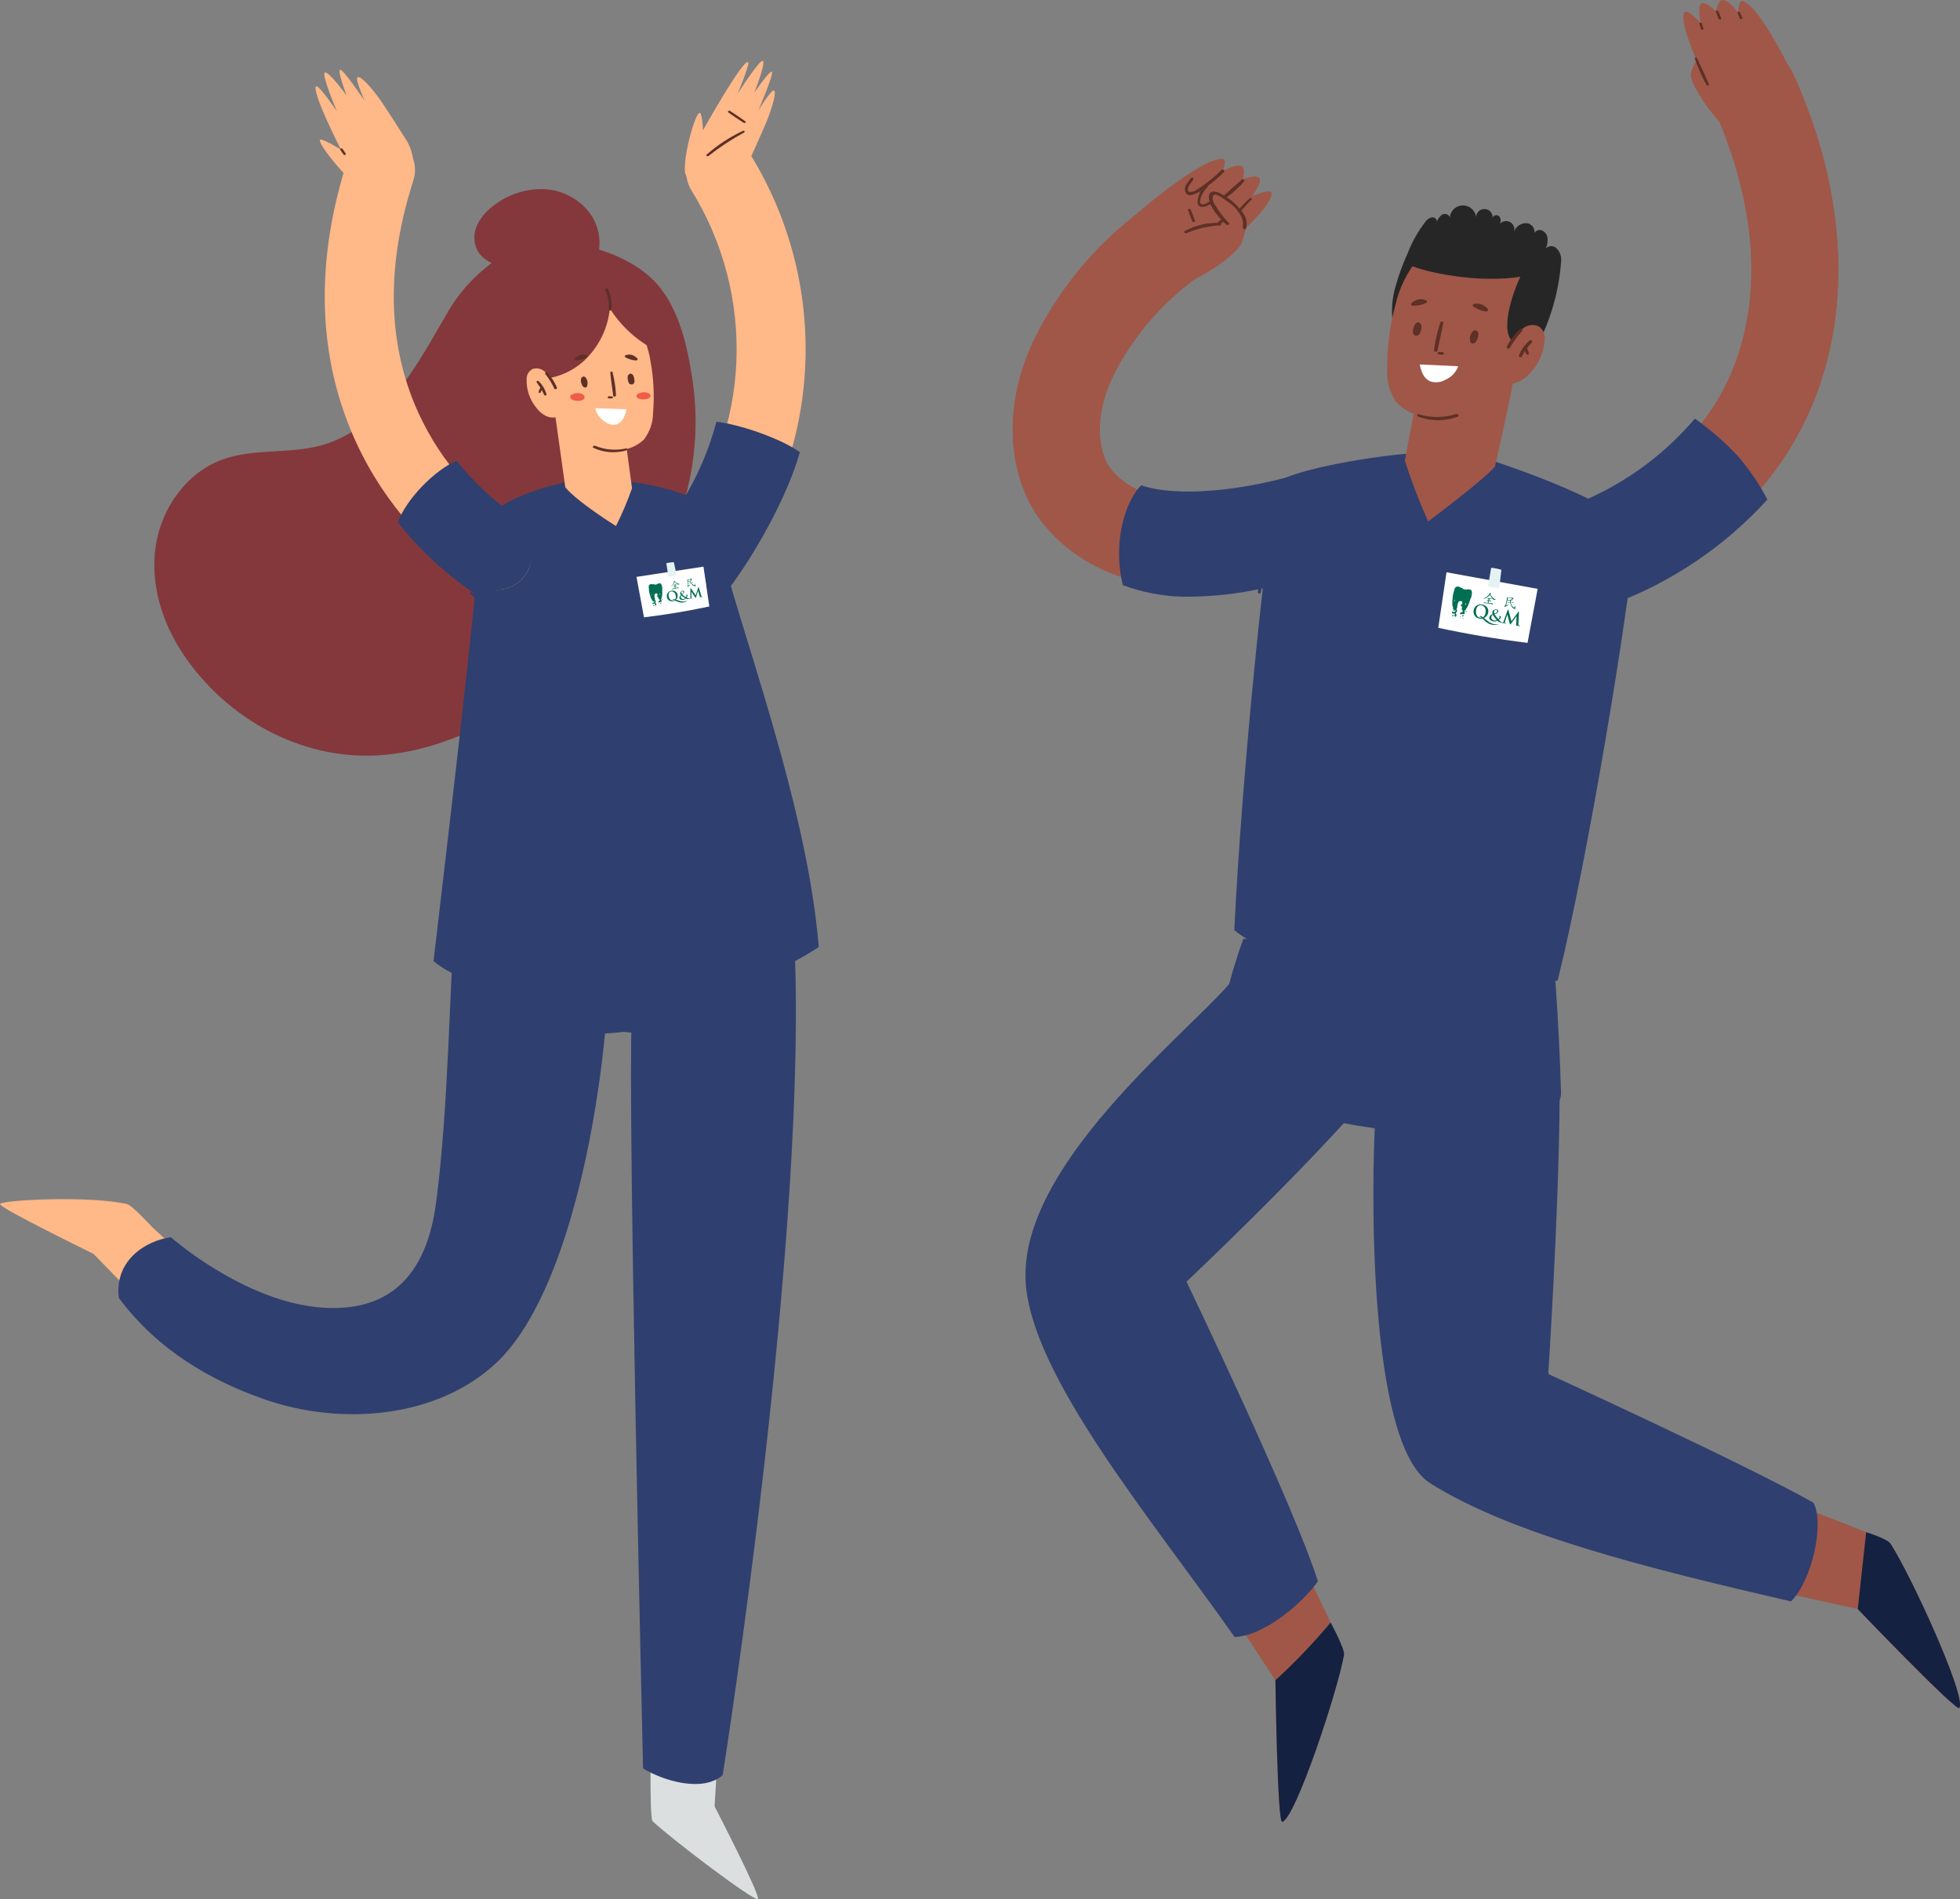 <?xml version="1.0" encoding="UTF-8"?><svg id="Layer_2" xmlns="http://www.w3.org/2000/svg" xmlns:xlink="http://www.w3.org/1999/xlink" viewBox="0 0 284.94 276.07"><rect x="0" y="0" width="284.94" height="276.07" fill="#808080" stroke="none"/><defs><style>.cls-1{fill:#262626;}.cls-2{fill:#fff;}.cls-3{fill:#5e3026;}.cls-4{fill:#ffb888;}.cls-5{clip-path:url(#clippath-1);}.cls-6{fill:#dbdfe0;}.cls-7{clip-path:url(#clippath);}.cls-8{fill:#84383c;}.cls-9{fill:none;}.cls-10{fill:#2f3f6f;}.cls-11{fill:#e4f2f4;}.cls-12{fill:#ef5c48;}.cls-13{fill:#006f51;}.cls-14{fill:#142141;}.cls-15{fill:#a05748;}</style><clipPath id="clippath"><rect class="cls-9" x="147.24" width="137.71" height="264.84"/></clipPath><clipPath id="clippath-1"><rect class="cls-9" y="8.84" width="119.03" height="267.23"/></clipPath></defs><g id="Layer_1-2"><g id="Mask_Group_8"><g id="Group_9410"><g class="cls-7"><g id="Group_9409"><path id="Path_16083" class="cls-15" d="m185.42,244.25s.27,20.73.98,20.59c1.89-.4,8.04-18.92,8.99-24.28.15-.86-8.91-19.05-8.91-19.05l-10.69,8.08,9.63,14.66Z"/><path id="Path_16084" class="cls-14" d="m185.42,244.25s.27,20.73.98,20.59c1.89-.4,8.04-18.92,8.99-24.28.15-.86-1.95-4.7-1.95-4.7-2.48,2.97-5.16,5.78-8.02,8.39"/><path id="Path_16085" class="cls-15" d="m231.86,86.53c-3.49,0-6.32-2.83-6.32-6.33,0-2.6,1.6-4.94,4.02-5.89,10.85-4.24,18.57-11.36,22.34-20.58,4.38-10.74,3.44-24.13-2.67-37.7-1.43-3.18-.01-6.93,3.17-8.36s6.93-.01,8.36,3.17h0c7.54,16.76,8.55,33.69,2.85,47.67-5.11,12.51-15.29,22.05-29.44,27.58-.73.29-1.51.44-2.3.44"/><path id="Path_16086" class="cls-15" d="m250.94,20.21c4.53,12.12,4.89,23.89.95,33.52-3.77,9.23-11.49,16.34-22.33,20.58-3.25,1.27-4.86,4.94-3.59,8.19,1.27,3.25,4.94,4.86,8.19,3.59h0c14.15-5.53,24.33-15.07,29.44-27.58,5.08-12.43,4.83-27.2-.59-42.11-3.71,2.09-7.83,3.39-12.07,3.81"/><path id="Path_16087" class="cls-10" d="m191.6,229.85c-2.18,3.15-7.84,7.97-12.12,8.12-11.9-16.97-29.69-38.03-30.38-51.79-.89-17.91,26.62-38.36,30.48-44.3,4.02-6.19,42.6-9.78,20.06,16.57-10.22,11.94-27.15,27.86-27.15,27.86,0,0,15.63,32.54,19.1,43.55"/><path id="Path_16088" class="cls-15" d="m270.07,233.9s14.35,14.97,14.77,14.38c1.11-1.58-7.04-19.32-10-23.88-.47-.73-16.03-6.47-16.03-6.47l-4.01,12.61,15.27,3.36Z"/><path id="Path_16089" class="cls-14" d="m270.07,233.9s14.35,14.97,14.77,14.38c1.11-1.58-7.04-19.32-10-23.88-.47-.73-3.54-1.67-3.54-1.67l-1.22,11.17Z"/><path id="Path_16090" class="cls-10" d="m263.63,218.43c1.65,3.09-.22,11.33-3.25,14.36-20.93-4.82-40.84-9.82-52.48-17.19-9.24-5.86-8.51-44.72-7.95-53.18.49-7.36,26.97-34.24,26.78-2.5-.1,16.29-1.65,39.81-1.65,39.81,0,0,28.49,13.03,38.54,18.7"/><path id="Path_16091" class="cls-15" d="m173.3,85.5c-3.91.04-7.8-.65-11.45-2.04-5.97-2.32-10.63-6.58-12.79-11.68-2.86-6.75-2.35-15.02,1.41-22.68,4.06-8.3,11.06-16.08,18.28-20.31,3.01-1.77,6.89-.76,8.65,2.25,1.77,3.01.76,6.89-2.25,8.65-5.1,3-10.33,8.87-13.32,14.96-2.11,4.3-2.53,8.86-1.12,12.19.63,1.5,2.47,3.55,5.73,4.82,4.21,1.64,11.81,2.41,24.13-3.21,3.14-1.52,6.92-.2,8.44,2.94s.2,6.92-2.94,8.44c-.08.04-.17.08-.26.12-6.15,2.81-14.26,5.53-22.51,5.53"/><path id="Path_16092" class="cls-15" d="m198.94,71.59c-1.45-3.18-5.2-4.58-8.38-3.13,0,0,0,0,0,0-12.32,5.62-19.92,4.85-24.13,3.21-3.26-1.27-5.09-3.32-5.73-4.82-1.41-3.33-.99-7.88,1.12-12.19,2.59-5.19,6.3-9.73,10.87-13.31-1.29-.86-2.52-1.81-3.68-2.84-2.1-1.76-3.83-3.91-5.1-6.33-5.61,4.64-10.19,10.4-13.44,16.91-3.75,7.66-4.27,15.93-1.41,22.68,2.16,5.1,6.82,9.35,12.79,11.68,3.66,1.39,7.54,2.08,11.45,2.04,8.26,0,16.36-2.73,22.51-5.53,3.18-1.45,4.58-5.2,3.13-8.38"/><path id="Path_16093" class="cls-10" d="m252.67,66.33c-1.9-2.03-4-3.87-6.27-5.48-4.88,5.75-11.16,10.14-18.24,12.75-3.44,1.35-4.37,5.94-3.02,9.38,1,2.57,3.48,4.25,6.23,4.26.81,0,2.34.88,3.14.56,8.58-3.21,16.26-8.41,22.43-15.18-1.18-2.25-2.61-4.35-4.26-6.29"/><path id="Path_16094" class="cls-10" d="m198.92,71.35c-1.52-3.33-4.75-4.14-8.23-3.01-9.97,3.21-19.78,3.93-24.78,2.21-2.12,2-4.27,8-2.67,14.51,2.75,1.02,5.65,1.59,8.59,1.68,8.1.09,16.11-1.72,23.38-5.28,3.33-1.52,5.23-6.77,3.71-10.1"/><path id="Path_16095" class="cls-1" d="m216.06,54.98c1.76-.09,3.48-.58,5.03-1.43,1.13-.66,1.66-2.05,2.3-3.15,2.06-3.88,3.28-8.16,3.57-12.55.03-.62-.19-1.22-.6-1.68-.41-.47-1.13-.52-1.6-.1,0,0,0,0-.01,0,.2-.48.28-1,.21-1.52-.07-.53-.45-.96-.96-1.1-.47-.09-.93.21-1.02.68-.01.05-.02.11-.02.16.31-.65.04-1.42-.61-1.74-.11-.05-.23-.09-.36-.11-.85-.06-1.63.47-1.9,1.28.21-.63-.12-1.31-.75-1.52-.47-.16-1,0-1.32.38.23-.37.19-.85-.11-1.18-.32-.28-.96-.06-.93.36.1-.66-.35-1.27-1.01-1.36-.66-.1-1.27.35-1.36,1.01-.01.07-.02.15-.01.22-.09-1.06-1.02-1.85-2.08-1.76-.99.08-1.75.9-1.76,1.89.09-.49-.6-.81-1.05-.59-.42.27-.72.69-.86,1.17.18-.36-.25-.78-.65-.75-.4.08-.75.31-.98.65-1.05,1.36-1.9,2.86-2.53,4.46-.72,1.59-1.33,3.22-1.8,4.9-.42,1.45-.59,2.96-.5,4.47.16,1.43.43,2.9.49,4.34.05,1.26.67,3.76,2.32,3.9,1.08.24,2.4.08,3.52.21,1.64.19,3.27.42,4.92.5.8.04,1.61.03,2.41-.03"/><path id="Path_16096" class="cls-10" d="m226.93,158.71c-.28-10.65-1.22-21.36-1.22-21.36l-44.96-.86s-3.69,9.82-3.69,16.8c0,11.05,50.17,16.46,49.88,5.42"/><path id="Path_16097" class="cls-10" d="m216.6,66.85l-11.67-.92c-5.06.35-16.32,2.18-19.3,4.17-1.9,11.14-5.11,42.88-6.19,65.11,8.86,7.23,32.38,10.18,47.01,7.32,4.3-17.25,10.42-54.08,11.32-65.33-3.16-4.2-16.91-8.95-21.16-10.35"/><path id="Path_16098" class="cls-15" d="m205.87,58.21l-1.64,8.76c.97,3,2.1,5.95,3.39,8.83,0,0,7.86-5.85,9.71-7.97,0,0,2.46-10.55,3.28-15.88-5.4,1.17-14.73,6.26-14.73,6.26"/><path id="Path_16099" class="cls-15" d="m214.85,59.58c1.91-1.17,3.43-2.87,4.38-4.89.94-2.01,1.63-4.14,2.04-6.32.69-3.14,1.17-6.56-.24-9.44-1.4-2.68-4.1-4.43-7.12-4.6-3.01-.11-5.9,1.15-7.87,3.43-1.54,1.92-2.63,4.17-3.18,6.57-.81,2.99-1.21,6.08-1.19,9.18-.13,1.73.31,3.45,1.26,4.89,1.06,1.16,2.5,1.93,4.06,2.16,2.65.64,5.45.29,7.87-.97"/><path id="Path_16100" class="cls-1" d="m222.4,35.92c-.99-1.61-3.06-1.47-4.9-2.15-3.37-1.25-7.11-2.46-10-.09-1.5,1.18-2.48,2.88-2.74,4.77,2.33,1.16,10.2,2.75,16.27,1.78-1.57,3.3-3.21,9.21-.35,9.77.24.05.31.46.57.43.19-.03.31-.21.39-.38,1.15-2.41,1.72-5.04,1.69-7.71.12-.88.19-1.76.2-2.65-.1-1.32-.49-2.6-1.13-3.75"/><path id="Path_16101" class="cls-15" d="m220.32,48.83c.36-.51.82-.94,1.35-1.28.6-.35,1.33-.4,1.97-.13.66.4,1.02,1.15.92,1.91-.09,1.83-.84,3.58-2.11,4.9-.47.55-1.06.99-1.72,1.29-.73.31-1.54.32-2.28.03-.69-.23-1.07-.97-.87-1.67l2.74-5.05Z"/><path id="Path_16102" class="cls-15" d="m261.97,13.65c-2.25,3.15-10.5,4.43-11.88,4.2-2.57-2.8-4.45-6.14-4.29-7.13.18-.7.46-1.38.83-2.01,0,0-2.6-5.86-1.74-6.94.42-.53,2.37,1.58,2.37,1.58,0,0-.57-2.43.07-2.81.68-.41,2.15,1.1,2.15,1.1,0,0,.23-1.5.84-1.62.97-.2,2.36,1.84,2.36,1.84,0,0,.05-1.87.64-1.71,2.94.82,8.65,13.5,8.65,13.5"/><path id="Path_16103" class="cls-15" d="m164.52,31.66c.77,3.79,7.66,8.59,9.02,8.94,3.49-1.51,6.57-4.28,6.92-5.21.29-.79.75-2.32.75-2.32,0,0,3.97-3.7,3.63-5.04-.17-.65-2.81.48-2.81.48,0,0,1.5-1.99,1.08-2.59-.46-.65-2.41.12-2.41.12,0,0,.39-1.46-.1-1.82-.8-.58-2.9.72-2.9.72,0,0,.72-1.73.11-1.82-3.02-.45-13.27,8.54-13.27,8.54"/><path id="Path_16104" class="cls-3" d="m209.41,46.85c-.45,1.32-.76,2.68-.94,4.06-.03.23.44.33.49.1.28-1.34.61-2.69.85-4.03.04-.22-.32-.34-.4-.13"/><path id="Path_16105" class="cls-3" d="m209.69,51.18c-.19-.02-.37-.02-.56,0-.08,0-.14.07-.15.15.01.1.1.18.21.19.19.03.38.04.57.04.09,0,.16-.08.16-.17-.02-.12-.11-.2-.23-.21"/><path id="Path_16106" class="cls-3" d="m206.44,47c-.09-.15-.28-.19-.43-.1,0,0-.02.01-.02.02-.3.08-.41.47-.49.73-.1.31-.21.79.09,1.03.1.09.25.13.38.09.14.02.27-.04.35-.16.22-.35.34-.75.34-1.16,0-.17-.08-.34-.22-.44"/><path id="Path_16107" class="cls-3" d="m214.74,49.34c.12-.23.18-.48.17-.74.02-.16-.02-.33-.13-.45,0,0,0,0-.01,0-.03-.04-.07-.06-.12-.08-.17-.09-.37-.06-.51.07-.4.42-.55,1.03-.38,1.59.07.18.28.27.46.19.02,0,.04-.02.06-.03h0c.21-.05.36-.29.46-.54"/><path id="Path_16108" class="cls-3" d="m211.68,60.18c-1.76.57-3.65.59-5.41.04-.26-.07-.35.23-.1.33,1.86.71,3.91.71,5.77.01.3-.11,0-.46-.25-.38"/><path id="Path_16109" class="cls-3" d="m220.97,47.85c-.77.72-1.42,1.56-1.91,2.49-.13.25.31.48.43.25.5-.91,1.11-1.74,1.83-2.48.16-.17-.21-.4-.35-.26"/><path id="Path_16110" class="cls-3" d="m207.26,43.63c-.55-.23-1.19-.17-1.69.16-.16.07-.29.18-.4.32-.12.15.08.34.23.34.67.01,1.33-.13,1.93-.41.22-.1.12-.34-.07-.41"/><path id="Path_16111" class="cls-3" d="m214.33,44.19c.58-.14,1.2.02,1.64.42.14.1.26.22.35.37.1.16-.13.32-.28.3-.66-.09-1.29-.34-1.85-.71-.2-.14-.06-.35.13-.39"/><path id="Path_16112" class="cls-2" d="m212.01,53.24l-5.6-.26c.08.49.23.97.45,1.42.22.45.59.82,1.04,1.03.72.25,1.52.17,2.18-.2.89-.37,1.58-1.1,1.92-2"/><path id="Path_16113" class="cls-3" d="m222.41,49.47c-.72.58-1.27,1.35-1.59,2.23-.07.19.29.34.39.17.21-.36.41-.72.65-1.07.26-.38.62-.71.87-1.09.12-.18-.17-.34-.32-.24"/><path id="Path_16114" class="cls-3" d="m222.27,51.39c-.05-.27-.15-.53-.29-.77-.11-.2-.5-.1-.37.15.11.2.19.42.24.64.05.18.45.21.41,0"/><path id="Path_16115" class="cls-3" d="m180.91,31.26c-.83-1.28-1.97-2.33-3.32-3.04-.61-.37-1.78-.77-1.85.36-.08,1.39,1.56,3.17,2.5,4.04.2.19.62.01.38-.24-.71-.72-1.33-1.52-1.85-2.39-.07-.13-.19-.26-.26-.39-.45-.8-.19-1.55.46-1.24.51.24.99.55,1.43.91.96.58,1.71,1.44,2.17,2.46.09.27.14.55.14.83,0,.19-.1.45,0,.63.12.25.38.16.46-.06.15-.64.05-1.3-.27-1.87"/><path id="Path_16116" class="cls-3" d="m177.79,31.87c-.36.07-.67.31-.84.64-.09.2.25.35.38.21.17-.22.39-.4.65-.51.25-.1.02-.38-.18-.33"/><path id="Path_16117" class="cls-3" d="m177.29,32.39c-1.77-.05-3.51.37-5.07,1.21-.2.11.05.38.22.31,1.56-.67,3.23-1.06,4.93-1.15.29-.02.14-.36-.09-.36"/><path id="Path_16118" class="cls-3" d="m177.59,24.71c-.86.85-1.79,1.63-2.79,2.33-.18.13-.37.25-.56.37l-.28.18c-.43.33-1.54.62-1.22-.31.1-.42.55-.81.76-1.2.09-.18-.26-.35-.36-.19-.32.48-1,1.08-.88,1.74.07.37.33.8.78.76.87-.19,1.67-.61,2.33-1.21.93-.66,1.8-1.4,2.6-2.2.19-.19-.21-.44-.39-.27"/><path id="Path_16119" class="cls-3" d="m175.8,29.33c-.1.04-.33.16-.43.21-.32.24-1,.26-.9-.3.02-.27.09-.53.21-.76.2-.48.49-.91.86-1.28.14-.16-.16-.33-.3-.21-.75.62-1.17,1.55-1.14,2.53.16.93,1.42.51,1.86.13.17-.15-.02-.38-.15-.31"/><path id="Path_16120" class="cls-3" d="m180.52,26.12c-.93.79-1.8,1.6-2.71,2.41-.14.13.15.4.28.31,1.04-.69,1.97-1.52,2.78-2.48.16-.2-.19-.38-.35-.24"/><path id="Path_16121" class="cls-3" d="m173.72,32.08c-.18-.55-.4-1.09-.62-1.62-.07-.17-.45-.15-.38.07.18.55.37,1.1.6,1.63.08.18.48.16.41-.07"/><path id="Path_16122" class="cls-10" d="m184.2,78.38c-.51,2.54-.98,5.11-1.34,7.68-.03.22.37.32.42.1.52-2.54.93-5.12,1.29-7.69.03-.2-.33-.28-.37-.09"/><path id="Path_16123" class="cls-10" d="m236.15,86.82c-1.27.69-2.63,1.19-4.05,1.49-.27.06-.08.37.14.33,1.47-.24,2.88-.75,4.16-1.51.24-.14-.04-.43-.25-.32"/><path id="Path_16124" class="cls-10" d="m195.09,162.59c-2.31-.74-4.58-1.54-6.85-2.4-.21-.08-.41.17-.17.28,2.23,1.05,4.55,1.87,6.95,2.45.26.06.32-.25.08-.33"/><path id="Path_16125" class="cls-3" d="m248.44,12.25c-.53-1.28-1.15-2.54-1.74-3.8-.07-.15-.37-.12-.31.07.45,1.32,1.02,2.59,1.69,3.81.09.16.45.14.35-.08"/><path id="Path_16126" class="cls-3" d="m247.4,3.39c-.05-.15-.39-.14-.34.03.06.27.13.54.22.81.06.15.39.15.36-.04-.06-.27-.14-.54-.24-.81"/><path id="Path_16127" class="cls-3" d="m250.22,2.65c-.12-.35-.26-.68-.41-1.02-.08-.17-.41-.14-.35.07.11.35.23.69.38,1.02.08.19.45.15.37-.08"/><path id="Path_16128" class="cls-3" d="m253.3,2.59c-.1-.27-.22-.54-.36-.8-.08-.16-.4-.13-.33.07.09.28.2.54.32.81.09.17.44.15.36-.08"/><path id="Path_16129" class="cls-3" d="m181.69,28.83c-.63.53-1.2,1.14-1.7,1.79-.11.16.2.32.31.19.53-.61,1.05-1.23,1.64-1.79.15-.14-.12-.32-.25-.2"/><path id="Path_16130" class="cls-10" d="m172.54,186.46c-.58-.43-1.18-.84-1.78-1.24-.18-.12-.47.07-.26.22.58.43,1.16.86,1.76,1.27.19.13.51-.08.28-.24"/><path id="Path_16131" class="cls-10" d="m224.75,199.57c-.17,1.21-.25,2.43-.33,3.65-.01.22.38.31.4.09.13-1.23.26-2.47.31-3.7,0-.18-.36-.23-.38-.04"/></g></g><g id="Group_9412"><g class="cls-5"><g id="Group_9411"><path id="Path_16132" class="cls-6" d="m103.87,262.56s6.75,13.04,6.31,13.49-12.32-8.52-15.3-11.3c-.55-.51-.2-14.77-.2-14.77l9.75,3.67-.55,8.91Z"/><path id="Path_16133" class="cls-4" d="m13.57,182.26S.08,175.67,0,175.05s13.27-1.28,18.5,0c.73.18,3.62,3.32,3.62,3.32l6.01,5.6-4.53,8.57-10.03-10.29Z"/><path id="Path_16134" class="cls-8" d="m84,96.19c-3.26,2.85-6.79,5.36-10.55,7.5-5.73,3.27-12.04,5.77-18.62,6.12-11.23.6-21.88-5.39-28.12-14.6-3.12-4.6-4.89-10.28-4.08-15.79s4.45-10.7,9.68-12.61c4.54-1.66,9.64-.79,14.31-2.05,5.39-1.46,9.67-5.62,12.88-10.19,2.18-3.11,3.97-6.47,5.91-9.73,1.33-2.17,3-4.1,4.97-5.72,2.21-1.97,4.95-3.25,7.87-3.7,5.52-.76,12.93,1.4,16.85,5.42,3.63,3.73,4.89,9.7,5.61,14.65.99,6.96.18,14.06-2.33,20.63-3.09,7.76-8.02,14.64-14.36,20.07"/><path id="Path_16135" class="cls-10" d="m65.94,135.93c3.38-19.84,17.46-33.65,17.46-33.65l7.29,1.08,7.29-1.08s13.99,13.72,17.46,33.65c1.63,9.4-8.52,15.91-24.75,14.07-16.23,1.84-26.35-4.66-24.75-14.07"/><path id="Path_16136" class="cls-10" d="m93.49,257.07c2.93,1.8,8.68,3.53,11.57.97,0,0,12.65-79.46,10.37-122.11-.36-6.77-22.31-20.16-23.59,11.63-.6,14.94,1.57,105.75,1.65,109.51"/><path id="Path_16137" class="cls-10" d="m17.27,188.66c5.71,7.69,13.41,11.98,20.84,14.64,11.58,4.14,25.77,2.8,34.25-5.39,9.3-8.97,14.22-31.82,15.75-49.33,2.76-31.69-21.31-20.29-22.01-13.55-.75,7.2-.84,25.88-2.71,39.86-1.63,12.24-8.37,15.66-16.24,15.22-1.54-.1-3.07-.34-4.57-.71-9.65-2.37-17.74-9.55-17.74-9.55-3.56.48-8.22,3.29-7.57,8.81"/><path id="Path_16138" class="cls-10" d="m63.04,139.72c8.18,6.77,36.67,10.59,55.99-2.05-1.92-23.76-14.53-53.77-15.4-63.64-1.83-1.46-4.91-2.58-8.17-3.32-1.07-.24-2.16-.45-3.23-.61h-10.1c-.83.19-1.73.43-2.67.7-3.31.96-7.03,2.44-9.38,5.13-1.52,16.77-4.31,40.45-7.05,63.78"/><path id="Path_16139" class="cls-4" d="m90.89,63.62l.99,7.36c-.66,1.88-1.44,3.71-2.33,5.49,0,0-5.67-3.53-7.37-5.64-.61-4.44-1.26-8.93-1.87-13.36,3.9,1.33,7.5,3.42,10.58,6.15"/><path id="Path_16140" class="cls-4" d="m83.79,64.13c-1.48-1.07-2.61-2.56-3.25-4.27-.64-1.7-1.06-3.48-1.25-5.28-.36-2.6-.53-5.42.81-7.68,1.31-2.09,3.63-3.34,6.1-3.28,2.46.11,4.73,1.32,6.19,3.3,1.13,1.66,1.87,3.56,2.17,5.55.47,2.49.59,5.03.38,7.55,0,1.41-.48,2.78-1.35,3.9-.94.88-2.16,1.41-3.44,1.5-2.2.35-4.46-.11-6.34-1.3"/><path id="Path_16141" class="cls-8" d="m97.13,51.7c-3.5-1.29-6.47-3.7-8.47-6.85-.28,2.85-1.58,5.5-3.64,7.49-2.09,1.97-4.92,2.97-7.78,2.77-.07-2.85.2-5.69.8-8.48.18-1.09.57-2.13,1.14-3.07.99-1.3,2.39-2.22,3.97-2.61,1.8-.59,3.73-.64,5.55-.13,2.12.75,3.92,2.21,5.08,4.13,1.14,1.92,2,3.99,2.55,6.15l.81.6Z"/><path id="Path_16142" class="cls-4" d="m80.04,55.01c-.26-.44-.61-.82-1.02-1.13-.46-.33-1.06-.41-1.59-.24-.56.29-.9.87-.87,1.5-.05,1.5.45,2.96,1.4,4.12.35.48.8.88,1.32,1.16.57.3,1.24.36,1.85.17.58-.15.94-.72.82-1.3l-1.9-4.29Z"/><path id="Path_16143" class="cls-3" d="m89.05,54.11c.28,1.1.45,2.23.5,3.37.01.19-.38.24-.4.05-.14-1.11-.32-2.23-.43-3.34-.02-.18.28-.26.33-.08"/><path id="Path_16144" class="cls-3" d="m88.54,57.61c.15,0,.3,0,.46.03.07,0,.11.07.11.13-.02.08-.09.14-.18.14-.15.01-.31.01-.46,0-.07-.01-.13-.07-.12-.15.02-.09.1-.16.2-.16"/><path id="Path_16145" class="cls-3" d="m91.46,54.42c.08-.11.24-.14.36-.06,0,0,.01,0,.02.01.24.09.3.41.35.62.06.26.12.66-.14.83-.09.07-.21.09-.32.05-.11,0-.22-.05-.28-.15-.16-.3-.23-.63-.2-.97,0-.14.09-.27.21-.34"/><path id="Path_16146" class="cls-3" d="m84.55,55.79c-.09-.19-.12-.4-.09-.61,0-.13.04-.26.14-.35h.01s.06-.05.1-.06c.14-.06.3-.03.41.09.3.37.38.87.21,1.32-.07.14-.25.2-.39.13-.02,0-.03-.02-.04-.03h0c-.17-.05-.28-.26-.34-.47"/><path id="Path_16147" class="cls-3" d="m86.51,64.8c1.42.59,2.98.73,4.48.39.22-.04.27.21.06.28-1.58.46-3.28.33-4.78-.37-.24-.11.04-.38.23-.3"/><path id="Path_16148" class="cls-3" d="m79.57,54.17c.58.63,1.05,1.36,1.39,2.15.09.21-.28.37-.37.18-.35-.77-.79-1.49-1.33-2.14-.12-.15.19-.31.3-.19"/><path id="Path_16149" class="cls-3" d="m88.39,42.01c.45.92.62,1.95.49,2.97-.03.2-.39.22-.38,0,.07-.95-.11-1.91-.5-2.78-.11-.23.3-.39.39-.19"/><path id="Path_16150" class="cls-3" d="m91.01,51.62c.47-.15.98-.06,1.36.24.12.07.23.17.31.28.09.13-.09.27-.21.26-.54-.03-1.07-.19-1.55-.46-.17-.1-.07-.28.08-.33"/><path id="Path_16151" class="cls-3" d="m85.21,51.62c-.47-.15-.98-.06-1.36.24-.12.07-.23.17-.31.28-.09.13.09.27.21.26.54-.03,1.07-.19,1.55-.46.17-.1.07-.28-.08-.33"/><path id="Path_16152" class="cls-2" d="m86.52,59.31c.1.48.32.93.64,1.3.23.28.5.52.8.71.5.4,1.15.52,1.76.35.19-.08.37-.2.51-.34.16-.16.29-.34.4-.54.21-.41.36-.84.46-1.29-1.53-.06-3.05-.12-4.58-.17"/><path id="Path_16153" class="cls-3" d="m78.29,55.4c.55.52.95,1.18,1.15,1.91.05.16-.26.26-.32.11-.15-.31-.29-.62-.46-.91-.19-.33-.46-.62-.64-.95-.09-.16.16-.26.27-.17"/><path id="Path_16154" class="cls-3" d="m78.29,56.98c.06-.22.15-.43.28-.61.11-.15.42-.05.29.14-.1.16-.18.32-.24.5-.05.14-.38.14-.34-.04"/><path id="Path_16155" class="cls-8" d="m86.61,38.07c.98-2.41.61-5.16-.97-7.23-1.61-2.03-4.02-3.25-6.61-3.35-2.57-.07-5.09.74-7.14,2.3-1.05.73-1.9,1.7-2.48,2.84-.57,1.16-.6,2.51-.06,3.68.82,1.63,2.76,2.33,4.56,2.64,3.42.58,6.93.23,10.18-1l2.52.11Z"/><path id="Path_16156" class="cls-12" d="m83.18,57.34c.41-.22.89-.26,1.33-.11.12.04.24.1.33.19.1.09.15.22.14.36-.02.24-.27.38-.49.44-.4.1-.83.07-1.22-.08-.19-.08-.4-.23-.38-.45.03-.16.14-.29.29-.35"/><path id="Path_16157" class="cls-12" d="m92.79,57.23c.4-.22.86-.27,1.29-.15.12.03.23.09.33.16.1.08.15.2.14.33-.02.22-.25.36-.47.42-.39.11-.8.1-1.18-.03-.19-.06-.39-.2-.38-.4.03-.15.13-.27.27-.33"/><path id="Path_16158" class="cls-4" d="m102.42,84.83c1.57,0,3.05-.73,4-1.98,6.47-8.63,10.19-19.02,10.65-29.8.46-10.8-2.34-21.49-8.04-30.68-1.47-2.35-4.57-3.06-6.91-1.59-2.35,1.47-3.06,4.57-1.59,6.91,4.62,7.47,6.89,16.15,6.52,24.92-.37,8.74-3.37,17.17-8.62,24.17-1.68,2.21-1.24,5.35.96,7.03.87.66,1.94,1.02,3.03,1.02"/><path id="Path_16159" class="cls-10" d="m96.98,76.08c3.32-4.41,5.76-9.43,7.17-14.77,3.39.37,9.42,2.45,12.13,4.43-1.79,6.37-6.49,14.79-10.44,19.99-.99,1.3-1.9-.9-3.42-.9-1.09,0-2.16-.36-3.03-1.02-2.21-1.68-4.08-5.52-2.41-7.73"/><path id="Path_16160" class="cls-4" d="m101.78,16.43c.32.23.42,2.51.42,2.51,0,0,5.56-9.96,6.52-9.94.47.01-1.5,4.64-1.5,4.64,0,0,3.21-5.01,3.67-4.79.5.24-1.22,4.6-1.22,4.6,0,0,2.13-3.12,2.54-3.04s-1.95,5.62-1.95,5.62c0,0,1.86-3.04,2.26-2.88.43.18-.31,2.63-1.02,4.39s-3.02,6.79-3.02,6.79c-4.23,3.6-7.5,4.66-8.88.82-.34-2.47,1.59-9.14,2.16-8.72"/><path id="Path_16161" class="cls-4" d="m59.05,20.33s-2.86-4.54-3.93-6.03-2.71-3.36-3.14-3.07c-.4.27,1.03,3.42,1.03,3.42,0,0-3.27-4.84-3.6-4.51s.99,3.76.99,3.76c0,0-2.66-3.67-3.19-3.35-.49.3,1.77,5.63,1.77,5.63,0,0-2.73-4.03-3.04-3.62-.64.84,3.63,9.2,3.63,9.2,0,0-2.6-1.62-3.01-1.45-.73.3,5.11,7.4,7.47,8.31,4.21.67,7.93-3.42,5.02-8.3"/><path id="Path_16162" class="cls-4" d="m72.26,85.73c2.77,0,5.02-2.24,5.02-5.01,0-1.7-.86-3.29-2.29-4.21-6.55-4.29-11.66-10.45-14.68-17.68-4.01-9.62-4.08-20.58-.22-32.58.85-2.64-.61-5.46-3.24-6.31-2.63-.85-5.45.6-6.3,3.23-4.62,14.33-4.44,27.62.51,39.51,3.8,9.1,10.24,16.84,18.49,22.24.81.53,1.76.81,2.72.81"/><path id="Path_16163" class="cls-10" d="m66.39,66.97c2.61,3.32,5.75,6.19,9.29,8.5,2.32,1.51,2.3,5.64.79,7.97-.92,1.43-2.51,2.29-4.21,2.29-.93,0-1.88,1.45-2.72.9-4.45-2.91-8.39-6.52-11.69-10.69,1.16-3.37,5.42-7.66,8.54-8.97"/><path id="Path_16164" class="cls-3" d="m102.76,22.45c1.58-1.39,3.35-2.54,5.25-3.43.19-.09.36.14.15.25-1.81.98-3.54,2.12-5.16,3.4-.17.13-.43-.05-.25-.22"/><path id="Path_16165" class="cls-3" d="m106.1,16.11c.78.48,1.52,1.02,2.27,1.54.17.12-.12.3-.26.2-.75-.5-1.51-.98-2.24-1.52-.15-.11.09-.3.22-.22"/><path id="Path_16166" class="cls-3" d="m49.77,21.62c.17.23.34.47.49.71.1.17-.2.28-.3.15-.18-.23-.33-.47-.49-.71-.11-.16.2-.29.31-.15"/><path id="Path_16167" class="cls-10" d="m68.67,86.11c1.47.86,2.87,1.85,4.27,2.81.17.12-.11.34-.25.25-1.44-.9-2.91-1.79-4.28-2.8-.18-.13.11-.35.26-.26"/><path id="Path_16168" class="cls-10" d="m104.96,79.97c.47,1.85.94,3.71,1.34,5.58.04.19-.3.26-.35.08-.49-1.85-.92-3.71-1.33-5.58-.04-.18.3-.26.34-.08"/><path id="Path_16169" class="cls-10" d="m92.17,149.77c3.08-.64,6.23-1.09,9.34-1.54.28-.04.37.31.08.36-3.09.58-6.21,1.17-9.34,1.56-.29.04-.39-.32-.09-.38"/><path id="Path_16170" class="cls-2" d="m93.61,89.74c3.19-.38,6.36-.91,9.51-1.58l-.85-5.79-9.74,1.49,1.09,5.88"/><path id="Path_16171" class="cls-11" d="m97.18,83.87l1.19-.23-.41-1.92c-.37.01-.74.07-1.1.15l.33,2"/></g></g></g></g><g id="Layer_2-2"><g id="Layer_1-3"><path id="Path_1" class="cls-13" d="m99.36,87.08c-.07.01-.15,0-.22-.03-.09-.05-.15-.14-.17-.24-.02-.09.01-.19.09-.26h0s.09.07.14.12l.07.05c.05.04.24.16.35.23-.07.07-.17.12-.27.14m-.15-1.14s.06,0,.08,0c0,0,.02,0,.03.01.02.01.03.03.04.05,0,.01.01.03.01.04,0,.06,0,.11-.04.16-.04.06-.1.12-.16.16h0s-.02-.04-.03-.05c-.02-.03-.03-.05-.05-.08-.01-.03-.02-.06-.03-.09,0-.04,0-.08.03-.11h0s.05-.06.09-.08h.03m1.09,1.05c-.07,0-.13,0-.19-.03-.09-.03-.18-.07-.27-.12.09-.11.13-.25.12-.39,0-.02-.03-.03-.06-.02-.1,0-.17.01-.21.02-.01,0-.03,0-.03.02s.01.01.02,0c.03,0,.06,0,.09.01.02.01.04.04.04.07,0,.09,0,.18-.05.25-.02-.01-.12-.07-.21-.13h0s-.01,0-.01,0c-.06-.03-.11-.07-.13-.09l-.06-.04s-.08-.07-.12-.11l-.03-.03h0c.05-.04.1-.08.13-.11.04-.03.07-.07.1-.11.02-.03.04-.07.05-.11,0-.02,0-.05,0-.07,0-.06-.04-.1-.09-.13-.06-.03-.13-.03-.19,0h0c-.08.02-.15.06-.2.12-.07.07-.11.16-.09.26,0,.04.01.07.03.1,0,.03.02.05.03.08h0s.02.04.04.06h0c-.15.09-.23.24-.23.41.02.14.16.33.54.28.15-.01.29-.09.39-.2.13.08.28.1.43.06l.13-.02s.05,0,.05-.02-.01-.01-.03-.01"/><path id="Path_2" class="cls-13" d="m100.38,86.82c0,.07,0,.14-.06.16-.02,0-.04.01-.06.01-.02,0-.03,0-.03.02s.02.02.04.02c.06,0,.15-.03.19-.03s.12-.01.2-.02c.03,0,.05,0,.04-.03s-.02-.01-.03,0c-.03,0-.05,0-.08,0-.03,0-.06-.02-.07-.05,0-.03,0-.06,0-.09v-.78s0,0,0,0c.09.13.24.36.26.4s.22.32.28.4c.04.05.06.09.08.09s.02-.02.06-.12l.29-.93h0s.23.82.23.82c.02.05.01.08,0,.08s-.02.01-.02.02.01.02.06.01c.08,0,.34-.04.39-.04.03,0,.05-.01.05-.03s-.02-.01-.03,0c-.04,0-.08,0-.12,0-.06,0-.09-.06-.12-.18l-.34-1.16s-.03-.06-.04-.05-.02.02-.04.05l-.37,1.16-.68-1.01s-.04-.05-.06-.05-.02.02-.03.05v1.27Z"/><path id="Path_3" class="cls-13" d="m97.2,86.65c-.06-.44.14-.64.39-.67s.58.14.65.61c.05.19.01.39-.09.55h-.03c-.3-.1-.39.06-.34.05.08,0,.17.02.25.05-.04.02-.09.04-.14.04-.31.04-.62-.17-.68-.63m2.68.65s-.02,0-.03.01c-.11.06-.24.1-.36.12-.28.03-.56-.01-.82-.12l-.41-.14c.19-.17.28-.42.24-.68-.04-.39-.4-.67-.79-.63-.03,0-.06,0-.09.02-.41.03-.72.39-.69.81,0,.02,0,.03,0,.05.04.41.4.7.81.66.02,0,.05,0,.07-.01.1-.01.2-.05.29-.09l.32.13c.26.13.56.18.85.15.21-.03.41-.11.59-.23.01,0,.02-.02.02-.03,0,0,0-.02-.02-.01,0,0,0,0,0,0"/><path id="Path_4" class="cls-13" d="m95.95,86.48s-.05-.03-.06-.07.01-.08.04-.08.05.03.06.07-.01.08-.04.08m-1.24.01s-.05-.02-.05-.04c0-.03.02-.05.04-.05.03,0,.05.02.05.04,0,.03-.01.05-.04.06,0,0,0,0,0,0m1.53-1.22c0-.06-.01-.12-.03-.18-.03-.08-.07-.16-.12-.24-.04-.05-.1-.07-.24-.07-.11.01-.22.06-.31.13-.02.02-.02.02-.04.02s-.05-.02-.08.01c-.05.02-.1.04-.16.04-.05,0-.04-.01-.13-.05-.08-.02-.16-.02-.24,0-.14-.06-.3-.05-.43.03-.12.08-.18.23-.15.37,0,.08.04.41.04.47s.05.32.05.37.07.16.07.19-.02.05-.02.08c0,.03,0,.05.03.07.02.02.05.04.05.07,0,.06.01.13.03.19.01.03.09.21.13.28s.05.09.1.1,0,.06,0,.07-.03.05,0,.08.08.02.13,0,0,.06,0,.08-.06.06,0,.09.11-.03.13-.05.08-.1.1-.04c.02.06,0,.12-.04.17-.06.05-.14.07-.21.06-.05,0-.06.02-.05.07.03.06.09.11.16.12.05,0,.09-.05.11-.07s.03-.02.07,0,.03.06.01.1c0,.05,0,.09.04.12.03.02.09.07.14.06s.04-.13.03-.17c0-.06-.04-.11-.08-.14-.05-.04-.06-.11-.03-.16.01-.05.05-.07.05-.12,0-.06-.04-.11-.09-.15-.03-.05-.05-.1-.06-.16.03-.02.03-.12.02-.15s-.06-.06-.06-.06c.01-.02.02-.04.03-.06,0-.02-.03-.02-.03-.02-.01-.11-.02-.23,0-.35,0-.09.02-.14.19-.21s.23.06.24.17c.02.07-.01.14-.07.18-.03.02-.04.06.01.1.04.03.09.05.14.06.04,0,.03.04.04.16s.05.13.09.15.04,0,.05.03c.02.04.04.09.07.12.01.02.03.1-.02.08s-.11.04-.14.07-.07.15-.02.19.1,0,.13-.03.07-.03.16-.05.04-.02.11-.04.06-.05.06-.08c-.01-.06-.04-.12-.07-.17-.03-.03-.04-.06-.05-.09,0-.03.09-.11.11-.15,0-.05,0-.1,0-.15,0-.02.03-.04.04-.11s.01-.08.03-.15c.01-.11.02-.23.02-.34,0-.08,0-.16,0-.23,0-.06,0-.13-.01-.19,0-.09,0-.17.02-.26,0-.09-.01-.18-.04-.27"/><path id="Path_5" class="cls-13" d="m96.32,86.82s-.02.01-.02.03c0,.01.01.02.03.02.01,0,.02-.01.02-.03s-.01-.02-.03-.02h0"/><path id="Path_6" class="cls-13" d="m95.75,87.19s0-.02-.02-.03-.02,0-.03.02c0,.01,0,.02.02.03,0,0,0,0,0,0,0,0,.02,0,.02-.02"/><path id="Path_7" class="cls-13" d="m95.05,87.95s-.08.04-.08.08.04.08.08.08c.04,0,.08-.04.08-.08,0,0,0,0,0,0,0-.04-.04-.07-.08-.07"/><path id="Path_8" class="cls-13" d="m96.13,87.66s-.01-.08-.07-.05c-.03.02-.05.04-.06.08,0,.03,0,.08.01.09.04,0,.07-.01.1-.04.02-.02.03-.05.02-.08"/><path id="Path_9" class="cls-13" d="m96.22,87.91s-.03,0-.05,0c-.02.01-.03.03-.03.05,0,.02.05.03.07,0s.03-.04,0-.06"/><path id="Path_10" class="cls-13" d="m95.78,87.82s-.03.03,0,.05.06,0,.07,0,.01-.03-.02-.05c-.02-.01-.05,0-.06.01"/><path id="Path_11" class="cls-13" d="m96.26,87.08s-.03-.02-.05,0c-.01.02-.02.04-.01.06.02.07.11.03.12.02s.01-.04,0-.04-.04-.04-.06-.05"/><path id="Path_12" class="cls-13" d="m98.19,85.3c.15-.04.22-.07.21-.09,0,0-.01-.01-.03-.02-.02,0-.04,0-.06,0-.02,0-.04,0-.06.01l-.07.02s0-.07,0-.11c0,0,0-.01,0-.02,0-.02-.02-.03-.05-.04.1-.03.17-.05.19-.07.03-.01.04-.02.04-.03s-.01-.01-.04-.02c-.02,0-.05,0-.07,0-.02,0-.05.01-.07.02-.04.02-.09.04-.14.05-.04.02-.09.03-.13.04-.03,0-.04.01-.04.02s.01.01.03.02c.02,0,.05,0,.07,0,.03,0,.06,0,.08-.01.02.05.04.11.04.17-.08.02-.13.04-.16.05-.03,0-.04.02-.04.02s.01.02.03.02c.02,0,.05,0,.07,0,.04,0,.07-.01.1-.02l.03.19c-.23.05-.36.08-.4.09-.03,0-.04,0-.04.02s.02.02.04.03c.02.01.05.02.07.02.03,0,.06-.01.08-.02.16-.06.32-.09.49-.12.08-.01.16-.02.25-.02.01,0,.03,0,.04,0,.03,0,.05-.01.04-.03s-.02-.03-.05-.05c-.03-.02-.07-.02-.1-.02-.04,0-.08.02-.12.03-.06.02-.13.03-.22.05l-.02-.19Zm-.08-.76s.02-.03.02-.04c0-.01-.02-.03-.05-.05-.02-.01-.05-.02-.07-.02-.01,0-.02.01-.02.03,0,0,0,.01,0,.02,0,.07-.01.13-.04.19-.04.1-.1.2-.16.29-.06.09-.14.17-.22.24-.02.02-.03.03-.03.03s0,.01.01,0c.05-.02.1-.05.14-.09.08-.06.14-.14.2-.22.07-.1.12-.2.17-.31.05.04.14.11.25.2.06.05.13.1.2.15.03.01.06.02.09.01.04,0,.08-.02.13-.03.03,0,.06-.02.09-.03,0,0,.01,0,.01-.01s-.02-.01-.05-.02c-.07,0-.13-.02-.2-.04-.07-.02-.14-.05-.21-.09-.1-.06-.2-.12-.29-.19,0-.02.02-.04.03-.05"/><path id="Path_13" class="cls-13" d="m100,84.36c.11-.03.21-.07.32-.11.02,0,.04-.02.07-.02.01,0,.02,0,.02.02,0,.02,0,.05,0,.07,0,.02,0,.05-.01.07,0,0-.01.02-.02.02-.03.02-.06.03-.09.04-.05.02-.1.04-.15.05-.05.01-.08.02-.1.03l-.02-.17m.65.29s.07-.03.07-.05-.01-.02-.03-.02c-.02,0-.04,0-.06,0-.05.02-.11.04-.16.07l-.05.02s-.03-.06-.03-.1v-.02s-.02-.03-.03-.03c-.03,0-.06-.01-.09-.02h0c.06-.03.12-.05.18-.07.03,0,.04-.02.04-.03s0-.01-.02-.02-.02-.01-.02-.02,0-.03.03-.07c.01-.03.04-.05.06-.07.02-.01.03-.02.03-.04s-.02-.02-.07-.04c-.03-.01-.06-.02-.09-.02-.02,0-.04.01-.06.03-.05.03-.1.05-.15.07-.08.03-.15.06-.23.08-.03-.01-.07-.02-.1-.02-.02,0-.03,0-.02.02,0,.02.01.03.03.04.02.03.04.07.04.11.01.05.02.12.04.2s.02.17.03.27c0,.06.01.12,0,.19,0,.03-.02.06-.05.08-.01,0-.02.02-.02.04,0,.02.01.04.03.05.02.02.03.03.04.03s.03-.02.05-.05c.09-.1.18-.19.28-.27.01,0,.02-.02.02-.02s0,0-.01,0c0,0-.02,0-.02,0l-.1.06-.14.09c0-.11-.02-.3-.05-.56.08,0,.16-.03.23-.05.02.02.04.04.06.06.02.02.03.04.04.07,0,.02.01.03.02.05-.13.06-.21.09-.24.09-.03,0-.04.01-.04.02s.01.01.04.01c.04,0,.09,0,.13-.02.02-.01.07-.03.14-.06.06.12.15.23.25.32.07.06.16.11.25.14.06.02.13.03.19.02.03,0,.04-.01.04-.03,0-.01,0-.02-.01-.03-.01-.03-.02-.06-.03-.1-.01-.04-.02-.08-.03-.13v-.03s0-.03-.01-.03-.01.01-.02.04c0,.05-.02.1-.03.15,0,.02-.02.03-.04.03-.04,0-.08-.01-.12-.03-.07-.03-.14-.08-.2-.13-.07-.07-.14-.14-.19-.23l.2-.07Z"/></g></g><g id="Group_9541"><path id="Path_16299" class="cls-2" d="m209.09,91.26c4.29.93,8.62,1.65,12.98,2.19.49-2.62.98-5.24,1.47-7.85l-13.25-2.41-1.2,8.08"/><path id="Path_16300" class="cls-11" d="m216.31,85.26l1.64.23.32-2.66c-.49-.15-.99-.25-1.49-.29l-.46,2.72"/><g id="Layer_2-3"><g id="Layer_1-4"><path id="Path_1-2" class="cls-13" d="m217.18,90.19c-.1-.02-.19-.07-.26-.14-.1-.1-.14-.25-.11-.38.02-.13.1-.24.22-.29h0s.08.13.13.21l.07.1c.05.07.24.32.36.45-.13.06-.28.08-.42.05m.32-1.53s.08.01.11.04c.01,0,.02.02.03.03.02.02.03.05.04.08,0,.02,0,.04,0,.06-.02.08-.06.14-.13.19-.09.06-.18.11-.28.14v-.02s-.02-.05-.02-.07c-.01-.04-.02-.09-.03-.13,0-.04,0-.09,0-.13.01-.05.04-.1.09-.13h0s.1-.06.16-.06h.04m.93,1.84c-.09-.03-.17-.07-.24-.12-.1-.08-.2-.17-.29-.27.16-.11.28-.27.33-.46,0-.03-.03-.05-.07-.06-.13-.04-.23-.06-.28-.07-.02,0-.04,0-.04.01s.01.02.03.02c.04,0,.08.02.11.05.03.03.03.07.03.11-.03.12-.09.22-.18.3-.02-.03-.12-.14-.21-.25h0s-.01,0-.01,0c-.06-.07-.11-.14-.13-.17l-.06-.08c-.04-.06-.07-.13-.11-.19l-.03-.04h.01c.08-.03.16-.06.22-.09.06-.03.12-.06.17-.1.05-.03.08-.07.11-.12.02-.03.03-.06.03-.09,0-.04,0-.07,0-.11-.01-.04-.03-.07-.06-.09-.07-.06-.16-.1-.25-.09h0c-.11,0-.22.01-.32.06-.12.06-.2.17-.23.29-.01.05-.01.1,0,.15,0,.04,0,.07,0,.11h0s.02.06.03.09h0c-.23.05-.41.21-.48.43-.04.18.06.5.57.6.2.05.42.02.6-.09.13.16.32.25.53.27l.19.04c.05.01.07,0,.07,0s0-.02-.03-.03"/><path id="Path_2-2" class="cls-13" d="m218.61,90.31c-.03.09-.07.18-.15.19-.03,0-.05,0-.08,0-.03,0-.04,0-.04.01s.02.03.04.04c.08.02.21.03.26.04s.16.04.27.06c.04,0,.06,0,.07-.02s-.02-.03-.04-.03c-.04,0-.07-.02-.11-.03-.04-.02-.07-.05-.06-.1,0-.04.02-.08.03-.12l.33-1h.01c.05.22.15.57.16.63.02.08.14.52.18.65.03.09.04.14.07.15s.04-.02.13-.13l.79-1.07h.01s-.06,1.17-.06,1.17c0,.07-.02.11-.03.11s-.03.01-.03.02.01.03.07.04c.1.03.46.11.52.12.04,0,.07,0,.07-.02s-.02-.02-.04-.03c-.05-.01-.11-.03-.16-.06-.07-.04-.08-.12-.07-.29l.07-1.64c0-.06,0-.08-.03-.09s-.04.01-.07.05l-.99,1.34-.43-1.6c-.02-.07-.03-.09-.06-.09s-.04.02-.06.06l-.58,1.64Z"/><path id="Path_3-2" class="cls-13" d="m214.59,88.68c.12-.6.46-.76.8-.69.36.07.69.45.57,1.07-.02.26-.15.51-.36.67l-.03-.02c-.35-.26-.54-.09-.47-.08.11.05.21.11.3.18-.07,0-.14,0-.2,0-.42-.08-.72-.49-.6-1.11m3.17,2.03s-.03,0-.04,0c-.17.03-.35.03-.52,0-.37-.09-.72-.26-1.01-.52l-.47-.37c.32-.14.55-.42.62-.76.12-.53-.21-1.05-.74-1.17-.04,0-.08-.02-.12-.02-.55-.14-1.1.19-1.24.74,0,.02,0,.04-.01.06-.13.54.21,1.09.75,1.21.03,0,.07.01.1.02.14.03.28.03.42.01l.36.32c.28.29.64.48,1.03.56.29.05.58.04.86-.04.02,0,.03,0,.04-.03,0-.01,0-.03-.02-.03"/><path id="Path_4-2" class="cls-13" d="m213.05,87.9s-.06-.06-.05-.11.05-.09.09-.08.06.06.05.11-.05.09-.09.08m-1.61-.53s-.06-.04-.05-.08c0-.04.04-.06.08-.05.04,0,.06.04.05.08,0,.04-.04.06-.08.05,0,0,0,0,0,0m2.51-.91c.02-.08.03-.16.04-.24,0-.12-.01-.24-.05-.35-.04-.08-.09-.13-.28-.19-.15-.04-.31-.02-.45.03-.03.01-.04.02-.07,0s-.05-.05-.11-.03c-.07.01-.15,0-.23-.01-.07-.01-.05-.04-.14-.12-.09-.06-.19-.1-.3-.12-.15-.14-.36-.2-.57-.15-.19.05-.33.22-.35.41-.03.11-.14.54-.17.63s-.09.44-.09.51.02.24.01.27-.05.06-.06.09c-.01.03-.01.07,0,.1.02.03.05.08.04.11-.03.08-.04.17-.05.26,0,.05.02.31.04.42s.03.14.09.18-.01.08-.04.09-.06.05-.03.1.1.06.17.07-.02.08-.04.1-.11.04-.04.12.15.01.19,0,.15-.09.15,0c0,.08-.05.16-.13.19-.1.04-.21.03-.3-.02-.07-.03-.09,0-.1.07,0,.1.07.18.15.23.07.03.14-.03.17-.04s.05,0,.1.03,0,.1-.03.14c-.03.05-.04.12-.01.18.03.04.08.14.16.14.08,0,.11-.15.11-.21.02-.07,0-.15-.04-.21-.05-.07-.04-.16.02-.23.04-.05.09-.07.12-.13.01-.08,0-.16-.05-.23-.02-.08-.02-.16-.01-.23.05-.02.09-.15.1-.18s-.05-.11-.05-.11c.03-.02.05-.04.07-.07.02-.03-.03-.04-.03-.04.03-.15.08-.3.14-.45.04-.11.08-.18.34-.19s.27.17.23.33c0,.09-.08.17-.17.2-.04.01-.07.06-.03.13.04.06.09.11.16.14.05.03.02.06-.02.22s.01.2.04.24.06.01.06.07c0,.07.02.13.04.19.01.03,0,.13-.07.09s-.17,0-.21.03-.15.17-.11.23.13.04.18.02.11,0,.23,0,.06-.01.15,0,.1-.04.11-.08c0-.08,0-.17-.01-.25-.02-.04-.03-.09-.03-.14,0-.04.17-.1.2-.14.04-.06.06-.13.07-.2,0-.03.06-.04.1-.11s.06-.1.1-.18c.07-.14.13-.29.18-.43.03-.1.06-.2.11-.3.03-.08.06-.17.07-.26.04-.11.09-.22.15-.33.05-.12.07-.25.08-.38"/><path id="Path_5-2" class="cls-13" d="m213.37,88.5s-.03,0-.04.03,0,.03.03.04.03,0,.04-.03h0s0-.03-.03-.04"/><path id="Path_6-2" class="cls-13" d="m212.47,88.73s-.02-.03-.04-.03c-.01,0-.02,0-.02.02,0,.02.02.03.04.03.01,0,.02,0,.02-.02"/><path id="Path_7-2" class="cls-13" d="m211.24,89.39c-.06,0-.11.04-.12.1,0,.05.03.1.08.11.06,0,.11-.04.12-.1,0-.05-.03-.1-.08-.11"/><path id="Path_8-2" class="cls-13" d="m212.76,89.5s.01-.11-.06-.1c-.05,0-.09.04-.11.08-.02.04-.04.11-.03.12.05.02.1.02.15,0,.03-.02.06-.05.05-.09"/><path id="Path_9-2" class="cls-13" d="m212.76,89.87s-.04-.03-.06-.03c-.03,0-.05.03-.06.06,0,.02.05.05.09.04.04-.01.06-.04.04-.07"/><path id="Path_10-2" class="cls-13" d="m212.23,89.55s-.06.03,0,.07c.05.04.08.02.09.02s.03-.03,0-.08c-.02-.02-.05-.03-.08,0"/><path id="Path_11-2" class="cls-13" d="m213.18,88.81s-.03-.04-.07-.02c-.03.02-.04.05-.05.08,0,.1.12.09.14.08s.04-.05.02-.05-.04-.07-.05-.09"/><path id="Path_12-2" class="cls-13" d="m216.46,87.38c.2.02.31.01.32-.02,0,0,0-.02-.03-.04-.02-.02-.05-.03-.07-.03-.03,0-.06,0-.09,0h-.1s.02-.1.04-.14c0,0,.01-.02.01-.03,0-.03-.01-.05-.05-.07.14,0,.24,0,.28,0,.04,0,.06,0,.07-.02s0-.02-.04-.04c-.03-.02-.06-.03-.09-.04-.03,0-.06,0-.09,0-.07,0-.14.01-.21,0-.06,0-.13,0-.19,0-.04,0-.06,0-.06.01s0,.02.03.03c.03.02.06.03.1.03.04,0,.07.01.11.02,0,.08,0,.16-.03.24-.11,0-.19,0-.22-.01-.04,0-.06,0-.06.01s.01.03.03.04c.03.02.06.03.09.04.05,0,.1.01.14.02l-.06.25c-.32-.03-.5-.05-.56-.07-.04,0-.06,0-.06,0s.01.03.04.06c.02.03.06.05.09.06.04,0,.08,0,.12,0,.23,0,.46.02.68.07.11.02.22.05.32.09.02,0,.03.01.05.02.04,0,.06,0,.07-.02s-.01-.05-.05-.09c-.03-.04-.08-.06-.12-.07-.05-.01-.11-.02-.17-.02-.08,0-.18-.02-.31-.03l.05-.25Zm.24-1.01s.03-.03.04-.05c0-.02-.01-.05-.05-.08-.02-.03-.05-.05-.08-.06-.02,0-.03,0-.04.03,0,0,0,.02,0,.03-.02.09-.07.17-.14.23-.1.12-.22.22-.34.31-.12.09-.25.16-.39.22-.03.01-.05.02-.05.03s0,.01.01.02c.08,0,.15-.03.22-.06.13-.05.25-.11.36-.19.13-.09.25-.2.36-.32.05.08.13.2.23.36.06.1.13.19.2.28.03.03.06.05.1.05.06.01.12.02.18.02.04,0,.08,0,.13,0,.02,0,.02,0,.02-.01s-.01-.02-.05-.04c-.08-.04-.16-.08-.24-.14-.08-.06-.16-.13-.23-.21-.1-.12-.2-.24-.29-.37.02-.02.04-.04.06-.05"/><path id="Path_13-2" class="cls-13" d="m219.21,86.96c.15,0,.31,0,.46,0,.03,0,.06,0,.1,0,.02,0,.02.02.02.04,0,.03-.02.06-.04.09-.01.03-.03.06-.05.08,0,.01-.02.02-.03.02-.05,0-.1.01-.15.01-.07,0-.14,0-.21,0-.06,0-.11,0-.15-.01l.04-.23m.72.66c.07,0,.1-.01.11-.03s0-.02-.03-.04c-.02-.02-.05-.03-.07-.03-.08,0-.16,0-.23.03h-.07s0-.09,0-.13v-.03s0-.04-.01-.05c-.03-.03-.07-.05-.1-.06h0c.09,0,.18-.01.27,0,.04,0,.06,0,.06-.02s0-.02-.02-.03-.02-.02-.02-.04.03-.03.07-.07c.03-.03.07-.05.11-.06.03,0,.04-.02.05-.04s-.02-.04-.07-.08c-.03-.03-.07-.05-.11-.06-.03,0-.06,0-.09.01-.07.02-.15.02-.22.02-.11,0-.23,0-.34,0-.04-.03-.08-.05-.13-.07-.02,0-.04,0-.04.01,0,.02,0,.04.02.06.02.05.02.1,0,.16,0,.07-.02.17-.05.28s-.05.23-.08.36c-.02.08-.04.16-.07.24-.02.04-.05.07-.09.08-.02,0-.04.02-.04.05,0,.03,0,.06.01.08.01.04.03.05.04.06s.04-.01.08-.05c.15-.09.31-.16.48-.22.02,0,.03-.01.03-.02s0-.02-.01-.02c-.01,0-.02,0-.03,0l-.16.03c-.1.02-.17.04-.22.05.05-.14.11-.39.19-.75.1.02.21.04.32.03.02.03.04.07.05.11.01.03.02.07.02.11,0,.03,0,.05,0,.07-.2,0-.31.01-.35,0-.04,0-.06,0-.06,0s.01.02.04.03c.05.03.12.04.18.03.03,0,.1-.01.21-.02.03.19.09.36.18.53.06.12.15.22.26.29.07.05.15.09.24.11.04,0,.06,0,.06-.03,0-.02,0-.03,0-.05,0-.05,0-.09,0-.14,0-.06.01-.11.02-.17v-.04s.01-.04,0-.04-.02.01-.04.05c-.03.06-.07.13-.11.18-.02.02-.04.03-.07.02-.05-.02-.1-.05-.14-.09-.08-.07-.15-.16-.2-.26-.06-.12-.11-.25-.13-.38h.28Z"/></g></g></g></g></g></svg>